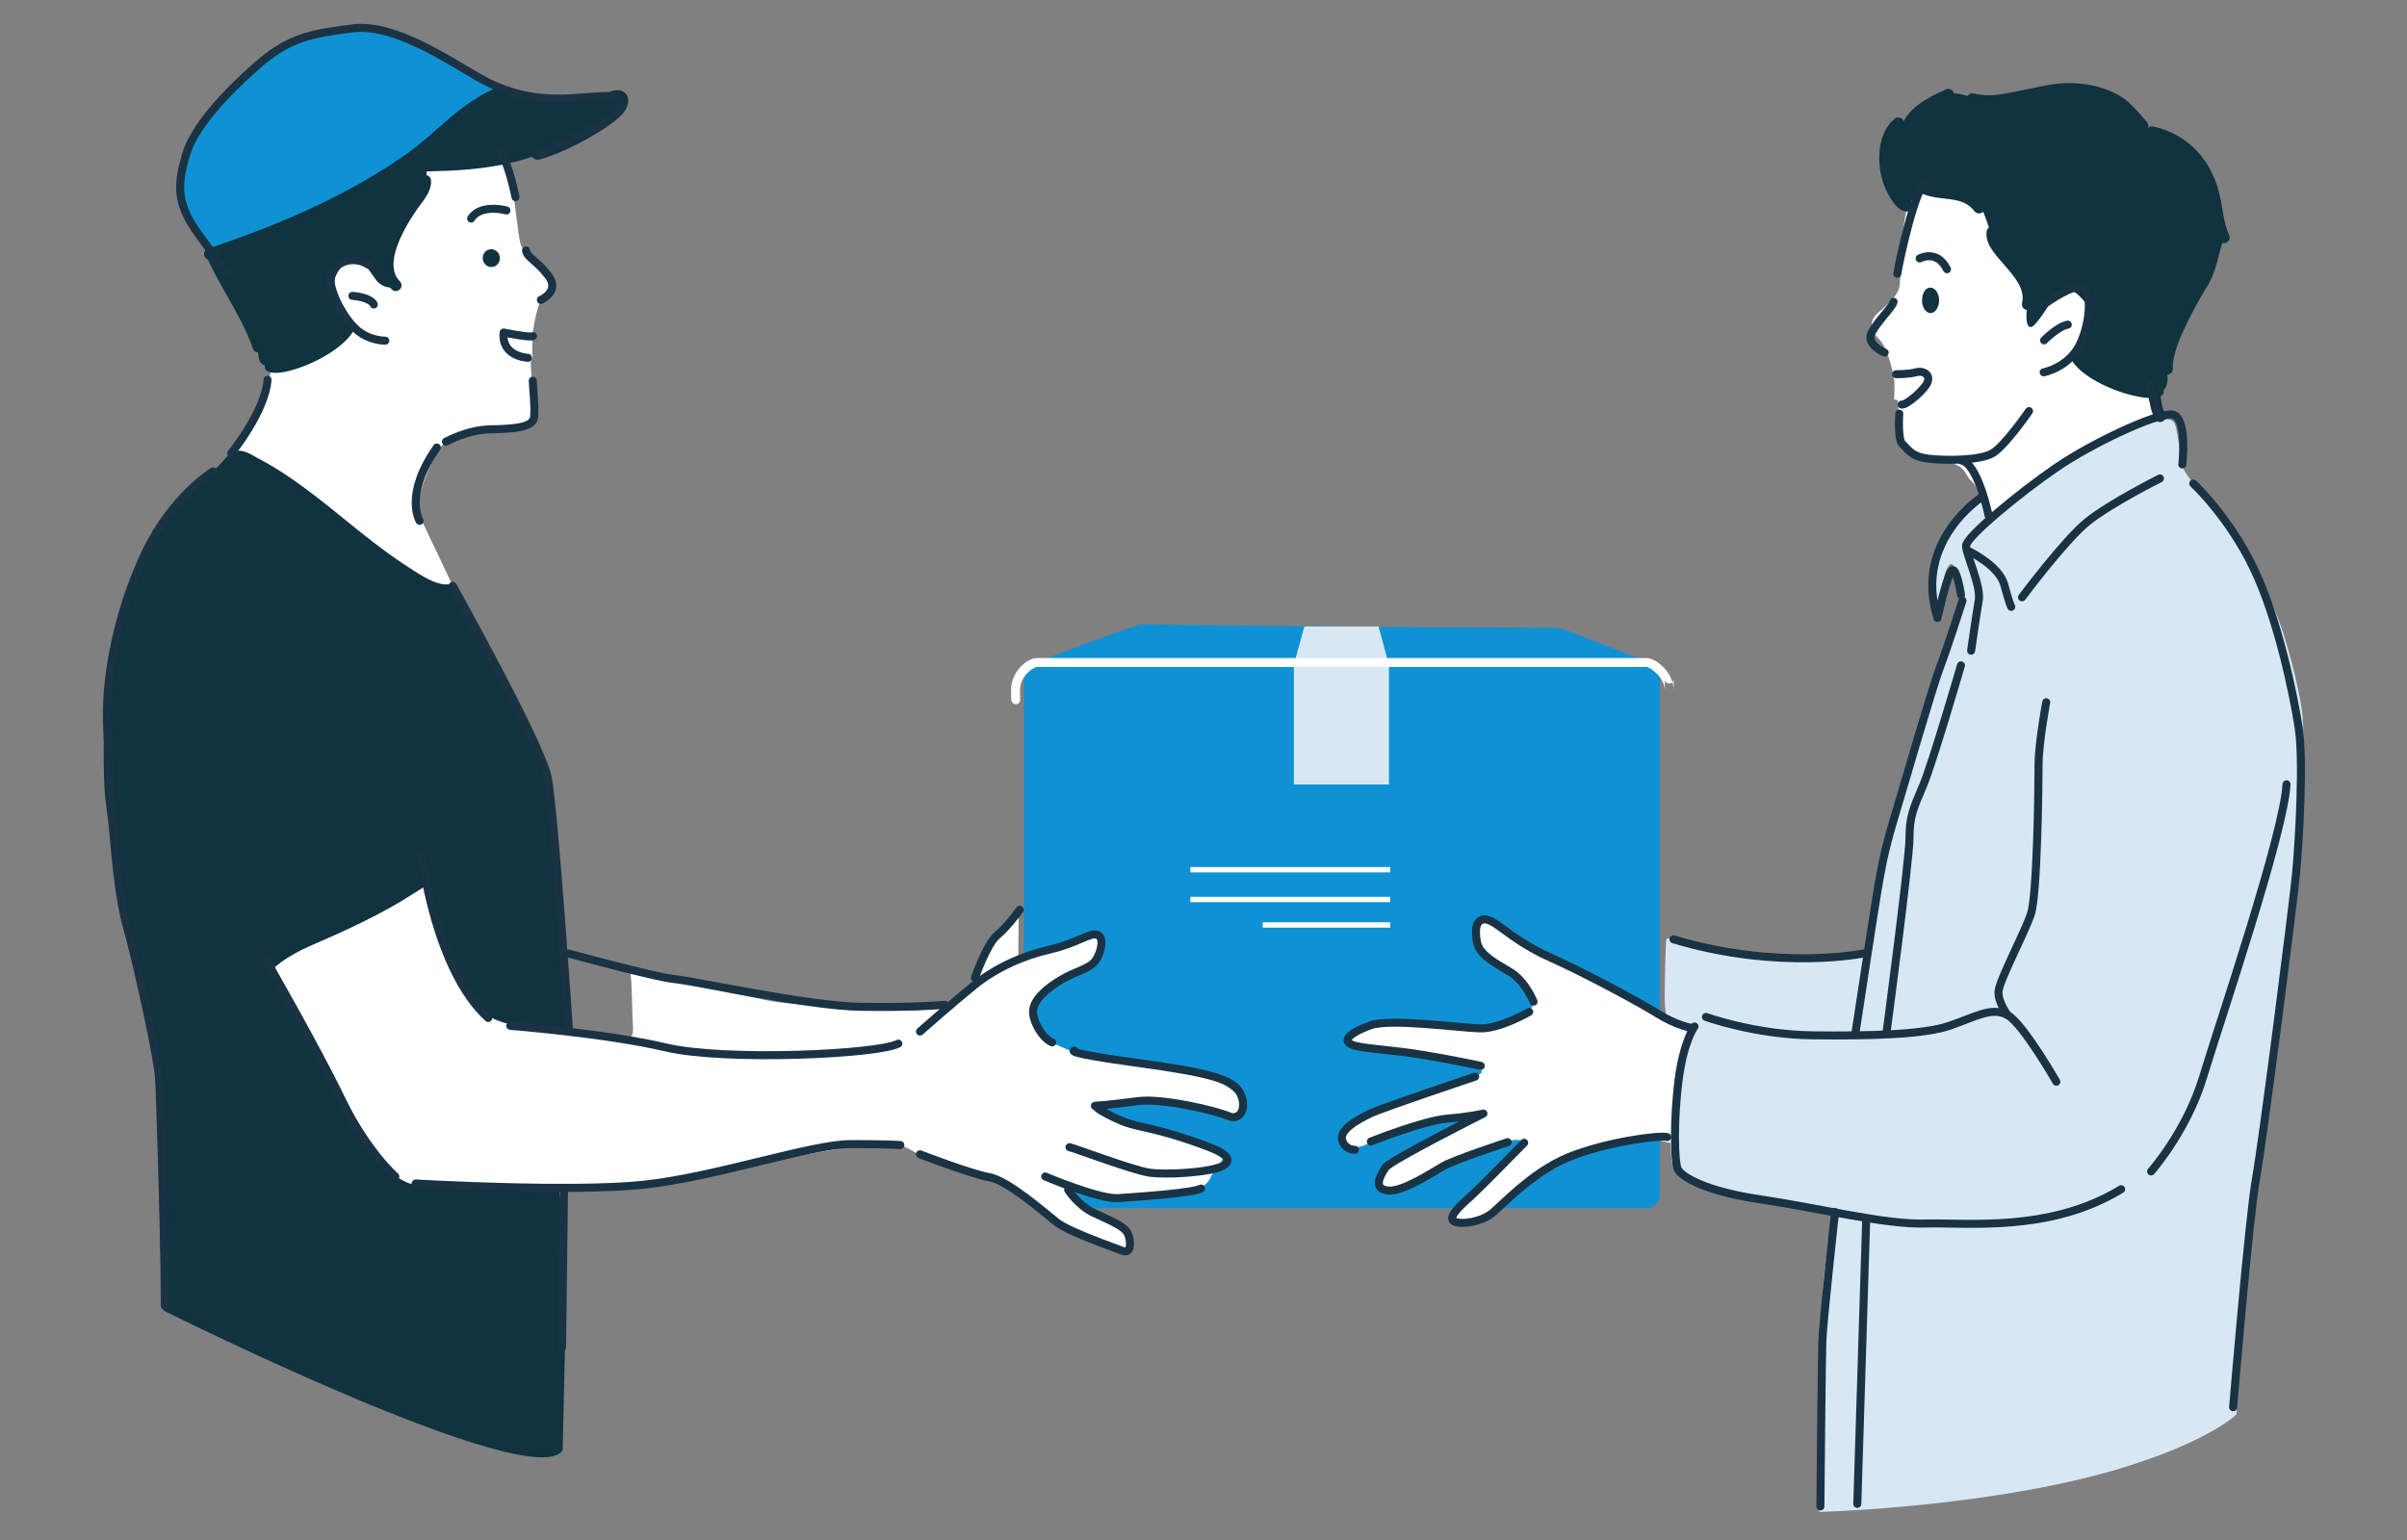 <svg width="375" height="240" viewBox="0 0 375 240" fill="none" xmlns="http://www.w3.org/2000/svg">
<rect x="0" y="0" width="375" height="240" fill="#808080" stroke="none"/>
<g clip-path="url(#clip0_203_1185)">
<path d="M25.62 204.31C25.62 204.31 83.12 233 87.66 226.02C87.66 226.02 88.32 198.84 88.17 196.39C88.02 193.94 87.06 184.8 87.06 184.8L65.07 184.58C65.07 184.58 62.92 184.43 61.35 183.17C59.78 181.91 51.99 169.87 51.99 169.87L32.97 170.69L25.24 168.24L24.42 170.1L25.25 203.88L25.62 204.33V204.31Z" fill="#11323F"/>
<path fill-rule="evenodd" clip-rule="evenodd" d="M336.54 64.67C335.32 62.63 336.11 61.72 335.75 59.91C333.07 46.46 321.49 25.09 313.06 25.09C306.04 25.09 298.32 26.76 296.96 33.07C296.15 36.84 296.31 40.53 295.96 44.43C295.75 46.75 292.17 48.6 291.77 49.81C291.08 51.87 292.67 52.38 293.42 53.75C295.05 56.7 296.19 63.83 295.7 66.66C295.15 69.83 297.02 71.1 300.43 71.48C306.95 72.21 305.69 73.69 307.16 74.98C308.38 76.05 309.47 79.8 309.58 82.24C309.69 84.69 342.88 75.22 336.55 64.66L336.54 64.67Z" fill="white"/>
<path fill-rule="evenodd" clip-rule="evenodd" d="M341.7 75.36C341.04 74.33 340.12 73.52 339.89 72.03C339.66 70.54 339.26 67.78 339.03 66.72C338.8 65.66 338.37 65.26 337.08 65.34C335.79 65.43 334.67 65.25 332.78 66.32C330.89 67.38 324.95 70.09 321.96 72.11C318.97 74.13 314.49 77.59 312.25 79.35C310.01 81.12 309.74 81.22 309.4 80.1C309.05 78.98 308.41 77.28 307.65 78.08C306.88 78.88 304.88 80.68 303.75 82.9C302.61 85.13 301.71 86.67 301.35 88.64C300.99 90.61 301.11 93.09 301.26 94.57C301.41 96.05 301.99 97.45 302.36 95.83C302.72 94.21 302.69 91.26 302.87 90.02C303.05 88.78 304.04 86.87 304.48 88.56C304.92 90.25 305.73 91.71 305.85 92.98C305.97 94.25 305.62 95 305.16 96.24C304.7 97.48 303.83 99.54 303.36 101.15C302.89 102.76 301.45 107.26 300.85 109.19C300.25 111.12 298 117.86 297.28 120.1C296.56 122.34 295.19 126.23 294.36 128.97C293.53 131.71 292.78 136.3 292.39 138.55C292 140.8 291.76 144.12 291.5 146.01C291.24 147.9 291.81 148.55 290.07 148.81C288.33 149.08 282.51 149.57 280.77 149.44C279.02 149.31 274.03 148.97 271.63 148.5C269.22 148.03 266.51 147.61 264.18 147.09C261.85 146.56 259.64 145.86 259.57 146.49C259.5 147.12 259.28 154.96 259.38 156.46C259.48 157.96 259.62 158.93 260.33 159.2C261.04 159.47 264.01 159.67 263.54 160.5C263.06 161.33 261.63 164.57 261.32 166.37C261.01 168.18 260.49 171.67 260.45 173.32C260.41 174.97 260.12 177.37 260.28 178.97C260.45 180.57 260.28 182.12 261.55 182.93C262.91 183.83 264.37 184.57 265.9 185.14C267.52 185.72 270.32 186.28 271.88 186.57C273.44 186.86 276.33 187.19 278.38 187.51C280.43 187.83 281.37 187.97 282.15 188.19C282.93 188.42 286.2 188.58 285.91 189.59C285.62 190.6 284.8 192.63 284.66 194.8C284.51 196.98 283.91 199.61 284.08 201.75C284.25 203.9 283.79 219.54 283.79 221.02C283.79 225.27 283.41 235.63 283.41 235.63C283.41 235.63 312.06 234.88 332.47 228.18C344.96 224.08 348.44 220.4 348.44 220.4C348.44 220.4 348.84 199.74 350.57 192.11C351.05 189.98 353.12 172.74 354.01 168.44C354.39 166.59 359.97 121.29 358.65 110.9C358.15 107 356.12 99.18 354.68 95.81C353.24 92.44 352.12 89.35 350.25 86.41C348.85 84.21 347.33 82.08 345.7 80.05C344.46 78.47 342.37 76.36 341.71 75.33L341.7 75.36Z" fill="#D7E8F4"/>
<path fill-rule="evenodd" clip-rule="evenodd" d="M242.66 97.84C242.66 97.84 227.77 97.78 211.53 97.66C199.09 97.57 185.83 97.43 178.11 97.26C176.95 97.23 162.48 102.84 162.28 102.89C160.81 103.21 159.53 104.74 159.53 105.88V186.22C159.53 186.77 159.75 187.3 160.14 187.69C160.53 188.08 161.06 188.29 161.61 188.29H256.53C257.08 188.29 257.61 188.07 258 187.69C258.39 187.3 258.61 186.77 258.61 186.22V105.87C258.61 105.55 258.12 103.62 255.87 102.8C251.2 101.09 243.5 97.84 242.67 97.84H242.66Z" fill="#0F92D4"/>
<path d="M201.58 103.6H216.39V122.26H201.58V103.6Z" fill="#D7E8F4"/>
<path fill-rule="evenodd" clip-rule="evenodd" d="M203.21 97.63H214.76L216.39 103.6H201.58L203.21 97.63Z" fill="#D7E8F4"/>
<path d="M158.26 109.74C158.35 109.74 158.44 109.73 158.52 109.7C158.6 109.67 158.68 109.62 158.74 109.56C158.8 109.5 158.86 109.42 158.89 109.34C158.93 109.26 158.94 109.17 158.94 109.08L158.91 107.49C158.91 105.37 161.03 103.94 161.59 103.94H256.49C257.04 103.94 259.38 105.52 259.38 107.64V105.83C259.38 106.01 259.45 106.19 259.58 106.32C259.71 106.45 259.89 106.52 260.07 106.52C260.25 106.52 260.43 106.45 260.56 106.32C260.69 106.19 260.76 106.01 260.76 105.83V107.64C260.76 104.84 258.06 102.55 256.48 102.55H161.58C160 102.55 157.52 104.69 157.52 107.49L157.55 109.02C157.55 109.21 157.62 109.39 157.75 109.52C157.88 109.66 158.06 109.73 158.24 109.74H158.26Z" fill="white"/>
<path d="M241.23 163.91H222.31" stroke="#1A3344" stroke-width="2.08" stroke-linecap="round" stroke-linejoin="round"/>
<path fill-rule="evenodd" clip-rule="evenodd" d="M263.44 160.19C263.44 160.19 259.02 158.66 257.63 157.75C256.23 156.84 253.33 154.73 251.54 153.87C249.75 153.01 244.65 150.65 243.07 149.94C241.5 149.23 239.65 148.46 238.44 147.41C237.23 146.36 235.32 144.57 233.73 144.07C232.15 143.57 230.5 143.62 230.04 144.56C229.76 145.09 229.64 145.68 229.68 146.28C229.73 146.87 229.94 147.44 230.3 147.92C231.16 149.09 231.85 149.78 233.34 150.89C234.83 151.99 236.15 152.22 237.15 153.44C238.15 154.66 239.01 155.11 238.91 156.12C238.81 157.13 238.08 158.06 236.57 158.51C235.06 158.96 233.18 159.87 230.94 159.87C228.7 159.87 224.33 159.85 222.33 159.69C220.33 159.54 214.94 159.49 213.54 159.79C212.13 160.08 210.55 160.89 210 161.63C209.45 162.37 209.11 162.86 210.6 163.25C212.08 163.63 215.13 163.83 217.13 164.12C219.13 164.41 222.74 164.36 224.11 164.72C225.48 165.07 228.82 165.69 229.77 166.07C230.72 166.45 231.32 167.08 230.36 167.5C229.4 167.92 221.61 170.41 219.59 171.16C217.57 171.91 211.81 174.19 210.8 175C209.79 175.82 208.29 177.31 208.85 178.09C209.4 178.87 210.9 179.03 212.3 178.58C213.7 178.12 215.98 176.63 217.64 176.2C219.3 175.78 222.79 174.6 224.48 174.34C226.17 174.08 228.26 173.62 229.43 173.53C230.6 173.43 229.49 174.48 228.39 175.06C227.28 175.65 222.53 177.6 221.19 178.45C219.85 179.3 216.01 181.84 215.33 182.49C214.65 183.14 213.36 185.26 215.51 185.51C217.66 185.75 218.65 185.39 219.96 184.6C221.27 183.81 223.87 182.14 225.51 181.39C227.15 180.64 228.77 179.38 230.83 178.86C232.89 178.34 234.41 177.88 235.45 177.71C236.49 177.54 237.42 177.66 237.45 178.12C237.49 178.58 236.63 179.71 235.17 180.94C233.71 182.17 231.44 184.2 230.26 185.3C229.08 186.4 227.55 187.73 226.84 188.81C226.13 189.89 226.47 191.57 228.41 190.77C230.36 189.98 233.73 187.64 235.48 186.38C237.23 185.12 241.84 181.96 243.43 181.17C245.02 180.38 249.74 178.51 251.3 178.21C252.86 177.91 256.02 177.44 257.47 177.55C258.92 177.66 260.62 178.54 260.6 177.82C260.57 177.11 260.62 170.18 260.93 168.16C261.24 166.15 261.96 163.62 262.51 162.65C262.9 161.88 263.21 161.06 263.41 160.22L263.44 160.19Z" fill="white"/>
<path fill-rule="evenodd" clip-rule="evenodd" d="M40.25 63.98C41.48 60.32 42.32 58.06 42.54 56.23C44.15 42.61 54.02 20.39 62.42 19.73C69.41 19.18 77.25 20.23 79.1 26.41C80.21 30.11 80.34 33.79 81 37.66C81.39 39.96 85.1 41.52 85.6 42.69C86.45 44.69 84.91 45.33 84.26 46.74C82.87 49.81 82.3 57 83.01 59.79C83.81 62.91 83.46 65.93 80.09 66.58C73.64 67.82 70.71 67.53 69.11 69.14C67.96 70.29 65.13 75.93 65.09 79.62C65.09 79.98 68.98 87.92 70.53 91.29C71.23 92.81 67.65 92.26 64.15 89.91C60.64 87.56 54.45 82.83 50.04 79.12C47.07 76.62 42.24 73.82 39.13 72.1C37.01 70.92 35.49 70.58 36.68 69.85C38.19 68.92 39.8 65.33 40.25 63.99V63.98Z" fill="white"/>
<path fill-rule="evenodd" clip-rule="evenodd" d="M66.36 136.93C66.36 136.93 61.47 139.84 60.27 140.63C59.08 141.43 53.78 144.05 51.87 144.65C49.96 145.25 46.46 147 45.03 147.91C43.6 148.83 40.89 149.54 41.85 150.94C42.8 152.33 47.58 161.25 48.42 162.64C49.26 164.03 52.89 170.48 53.98 172.26C55.07 174.04 57.02 178.06 58.27 179.73C59.51 181.4 62.54 184.4 64.25 184.51C65.96 184.62 70.82 184.78 73.93 184.78C77.05 184.78 89.45 185.08 91.97 184.93C94.49 184.78 103.73 183.95 106.08 183.74C108.42 183.53 114.58 182.19 118.25 181.34C121.91 180.49 132.38 178.67 134.38 178.5C136.38 178.34 138.45 177.64 140.29 178.43C142.13 179.22 142.44 179.62 144.2 180.41C145.96 181.21 152.04 182.89 154.1 183.82C156.15 184.75 158.78 185.84 160.65 187.31C162.52 188.78 164.95 190.71 166.49 191.58C168.03 192.45 171.5 193.72 172.86 194.14C174.23 194.56 176.82 195.03 176.29 193.48C175.76 191.93 173.53 190.47 172.55 190.06C171.56 189.65 170.05 189.44 169.18 188.58C168.46 187.91 167.83 187.15 167.3 186.32C166.7 185.43 166.82 185.04 168 185.39C169.18 185.74 170.91 186.34 172.51 186.45C174.11 186.56 177.41 186.41 179.19 186.26C180.97 186.1 184.33 185.74 185.58 185.52C186.83 185.29 187.65 184.85 188.22 184.14C188.79 183.43 189 182.29 189.61 181.83C190.22 181.37 190.71 180.46 190.47 179.83C190.22 179.2 189.37 178.79 188.38 178.46C187.39 178.14 183.03 177.18 181.3 176.78C179.57 176.39 175.69 175.89 174.55 175.27C173.41 174.66 171.12 173.81 170.58 173.13C170.04 172.44 169.79 171.69 171.41 171.68C173.03 171.67 175.77 171.59 177.28 171.62C178.79 171.64 181.04 171.29 182.59 171.6C184.14 171.9 187.72 172.79 189.31 173.15C190.9 173.51 192.36 174.08 193.05 173.53C193.38 173.25 193.6 172.85 193.66 172.42C193.72 171.99 193.62 171.55 193.38 171.18C192.88 170.47 190.39 168.66 189.22 168.24C188.05 167.81 182.85 166.69 180.76 166.3C178.67 165.91 174.23 165.51 172.55 165.28C170.86 165.05 168.87 164.71 167.64 164.15C166.41 163.59 163.94 162.67 163.05 161.86C162.16 161.05 160.94 159.99 160.77 158.67C160.6 157.35 160.68 156.49 161.23 155.55C161.95 154.43 163.02 153.57 164.27 153.11C165.64 152.61 167.65 152.18 168.61 151.65C169.57 151.12 170.41 150.04 170.89 148.8C171.37 147.55 171.63 145.76 170.89 145.66C170.15 145.56 169.26 146.07 168.56 146.47C167.86 146.88 164.3 147.86 163.19 148.08C162.09 148.3 158.64 149.62 158.64 148.93C158.64 148.24 158.71 142.66 158.71 142.66C158.06 143.38 155.45 146.11 154.85 146.78C153.98 147.83 153.25 148.99 152.69 150.23C152.24 151.36 152.19 152.58 151.27 153.7C150.35 154.81 148.97 156.06 147.8 156.46C146.63 156.86 143.72 157.47 142.61 157.45C141.49 157.43 133.27 157.01 130.41 156.87C127.55 156.74 122.01 156.45 119.61 155.92C117.22 155.4 112.84 154.59 110.88 154.13C108.92 153.67 105.1 152.53 103.44 152.19C101.78 151.84 99.81 151.47 99.03 150.88C98.25 150.29 98.14 151.07 98.29 152.22C98.44 153.37 98.49 158.16 98.61 159.91C98.73 161.66 98.19 161.95 97.18 161.77C96.17 161.59 91.02 160.72 88.69 160.38C86.36 160.04 82.6 159.9 81.04 159.77C79.47 159.63 77.01 159.39 75.49 157.76C73.97 156.13 72.26 154.54 71.46 152.8C70.67 151.06 69.22 148.2 68.66 145.68C68.1 143.16 66.41 136.95 66.41 136.95L66.36 136.93Z" fill="white"/>
<path fill-rule="evenodd" clip-rule="evenodd" d="M82.98 55.83C82.98 55.83 82.8 52.9 83.03 52.38C83.26 51.87 82.17 52.27 81.3 52.19C80.42 52.11 78.45 51.35 78.14 52.19C77.84 53.04 78.94 54.04 80.3 55.28C81.67 56.52 82.98 55.82 82.98 55.82V55.83Z" fill="white"/>
<path fill-rule="evenodd" clip-rule="evenodd" d="M66.26 28.9C66.37 27.58 66.85 26.05 65.89 25.9C64.94 25.75 63.44 25.61 62.52 25.83C61.61 26.05 59.34 27.84 58.02 28.54C56.7 29.24 46.83 33.99 44.67 34.98C42.51 35.97 35.12 38.75 33.95 39.12C32.78 39.49 32.74 39.41 33.51 40.77C34.28 42.12 35.78 45.2 36.95 47.14C38.12 49.08 39.18 50.95 39.77 52.74C40.36 54.53 40.06 56.51 41.01 56.84C41.96 57.17 41.41 57.54 42.88 57.32C44.34 57.1 46.98 56.15 48.48 55.53C49.98 54.91 52.83 53.08 53.6 52.13C54.37 51.18 54.37 50.59 53.86 49.86C53.35 49.13 52.25 47.33 52.21 46.24C52.17 45.15 51.84 43.93 52.39 42.84C52.94 41.74 53.45 41.19 54.48 40.86C55.5 40.53 55.94 40.57 56.56 41.01C57.18 41.45 58.06 42.99 58.72 43.79C59.02 44.14 59.4 44.41 59.82 44.59C60.25 44.77 60.71 44.84 61.17 44.81C61.98 44.77 61.5 44.66 60.95 43.64C60.4 42.62 60.29 41.19 60.51 40.02C60.83 38.44 61.36 36.92 62.08 35.48C62.81 34.13 63.76 32.19 64.68 31.24C65.59 30.29 66.14 30.25 66.25 28.93L66.26 28.9Z" fill="#11323F"/>
<path fill-rule="evenodd" clip-rule="evenodd" d="M335.9 61.22C335.9 61.22 337.81 61.32 337.69 58.8C337.57 56.28 337.77 55.05 338.52 53.4C339.27 51.74 340.45 48.94 341.36 47.41C342.27 45.88 343.73 44.06 344.12 42.52C344.51 40.98 345.03 38.65 345.54 37.55C346.05 36.45 345.97 34.55 345.66 33.41C345.35 32.27 344.44 28.05 343.53 26.55C342.62 25.05 340.89 22.92 339.71 22.33C338.53 21.74 336.16 21.07 335.22 20.63C334.27 20.2 333.58 19.22 332.34 17.87C331.1 16.52 329.65 15.15 327.93 14.66C326.22 14.17 321.44 13.73 319.66 13.95C317.87 14.17 314.65 15.12 312.91 15.33C311.17 15.54 310 15.96 308.42 15.56C306.84 15.16 304.94 14.18 303.55 14.71C302.16 15.24 300.57 15.84 299.42 16.87C298.27 17.89 297.48 19.21 296.75 19.35C296.03 19.49 295.6 18.97 294.92 20.24C294.23 21.51 293.31 23.38 293.8 25.5C294.29 27.62 294.52 29.93 295.52 30.97C296.52 32 297.08 32.77 297.49 31.91C297.9 31.05 298.68 29.83 299.1 29.54C299.52 29.25 301.51 29.95 302.54 30.02C303.57 30.09 305.53 30.38 306.26 30.75C306.99 31.12 308.75 32.4 309.1 33.29C309.45 34.18 310.02 35.95 310.39 36.81C310.76 37.67 311.64 38.93 313 40.63C314.36 42.33 315.49 43.04 315.68 44.8C315.87 46.55 316 47.47 315.8 48.23C315.6 49 315.57 52.38 317.24 50.32C318.91 48.26 319.08 47.49 319.95 46.68C320.82 45.87 322.48 44.74 323.66 45.85C324.84 46.96 325.46 47.66 325.46 49.14C325.47 51.48 324.87 53.45 324.05 54.48C323.23 55.51 323.29 55.81 324.28 56.64C325.28 57.47 327.27 58.99 328.69 59.52C330.1 60.04 332.02 60.82 333.18 61.03C334.08 61.17 334.99 61.24 335.91 61.23L335.9 61.22Z" fill="#11323F"/>
<path fill-rule="evenodd" clip-rule="evenodd" d="M70.33 91.77C68.55 91.87 66.79 91.38 65.31 90.38C63.35 89.03 58.8 86.15 56.74 84.37C54.68 82.59 49.27 78.75 47.99 77.64C46.71 76.54 43.3 74.37 40.84 72.94C38.38 71.52 37.68 70.88 36.64 70.66C35.61 70.45 35.54 71.08 34 72.67C32.45 74.26 30.34 75.69 29.1 77.16C27.85 78.63 25.59 80.9 24.87 82.07C23.62 84.09 22.55 86.21 21.66 88.41C20.64 91.05 19.43 93.62 18.72 96.23C18 98.84 16.76 104.64 16.43 108.27C16.1 111.9 16.04 121.33 16.41 124.43C16.78 127.53 18.03 137.41 18.53 140.83C19.03 144.25 20.84 148.78 21.7 152.65C22.56 156.52 23.92 160.81 24.09 162.95C24.26 165.09 24.57 167.28 24.3 168.28C24.03 169.28 24.44 168.74 25.8 169.64C27.16 170.53 31.46 173.46 33.37 174.82C35.29 176.19 38.62 178.27 40.76 179.13C42.9 179.99 46.12 180.63 47.9 180.11C49.68 179.59 50.22 179.88 51.26 177.93C52.3 175.98 53.4 174.48 53.72 173.48C54.04 172.47 53.34 171 52.71 169.96C52.08 168.92 49.41 164.42 48.24 162.12C47.07 159.82 45.32 156.88 44.28 154.96C43.25 153.03 42.39 151.73 42.13 151.11C41.87 150.48 41.84 150.14 43.74 149.02C45.63 147.9 49.31 146.25 51.39 145.24C53.47 144.24 57.76 142.38 59.95 140.98C62.14 139.58 65.28 137.69 65.95 137.38C66.61 137.08 66.55 137.25 66.76 138.17C66.97 139.09 67.86 143.19 68.31 144.42C68.76 145.65 71.7 153.61 73.63 155.88C73.7 159.19 87.99 162.28 88.45 160.15C88.91 158.03 85.77 129.8 86.12 128.01C86.47 126.22 85.88 125.48 85.53 123.16C85.07 119.77 85.96 123.26 85.29 121.03C84.96 119.58 85.25 120.71 84.8 119.71C84.35 118.71 82.04 112.01 80.56 109.25C79.08 106.49 75.17 100.05 73.73 97.41C72.3 94.77 71.23 91.69 70.3 91.76L70.33 91.77Z" fill="#11323F"/>
<path fill-rule="evenodd" clip-rule="evenodd" d="M64.35 24.7C65.44 23.79 66.52 22.87 67.64 21.98C68.9 20.98 70.17 20.02 71.43 19.01C72.02 18.54 72.59 18.04 73.19 17.59C73.79 17.16 74.41 16.76 75.05 16.4C76.24 15.71 77.27 14.78 78.47 14.09C80.03 14.62 82.27 14.83 83.57 15.14C85.15 15.52 89.7 15.21 90.86 14.91C92.01 14.62 94.46 14.59 95.82 14.41C97.18 14.23 97.09 15.23 96.95 16.02C96.81 16.81 95.21 18.22 94.1 19.03C92.99 19.85 90.28 21.27 89.17 21.82C88.06 22.36 85.14 23.79 83.58 24.22C82.02 24.65 79.14 24.81 77.27 25.06C75.39 25.31 69.12 25.74 67.54 25.85C66.23 25.94 63.78 25.91 62.98 25.9C63.42 25.46 63.91 25.06 64.36 24.69L64.35 24.7Z" fill="#11323F"/>
<path fill-rule="evenodd" clip-rule="evenodd" d="M29.51 22.28C30.68 19.68 33.38 16.39 35.66 13.69C37.95 10.99 42.11 7.74 44.01 6.79C45.91 5.84 51.03 4.74 53.81 4.57C56.59 4.39 60.97 5.15 63.37 5.89C65.77 6.63 69.14 8.46 71.32 9.86C73.51 11.26 76.11 12.87 77.56 13.71C77.62 13.75 77.7 13.78 77.77 13.82C77.27 14.14 76.79 14.49 76.31 14.84C75.61 15.35 74.88 15.79 74.13 16.24C72.82 17.02 71.69 18.05 70.49 18.99C69.18 20.02 67.85 21.03 66.55 22.08C65.45 22.97 64.35 23.88 63.29 24.81C62.72 25.3 62.19 25.84 61.73 26.43C60.75 26.95 59.24 27.76 58.28 28.35C56.74 29.28 51.5 32.11 49.78 32.95C48.06 33.79 42.56 35.94 39.77 37.02C36.98 38.1 33.87 39.32 33.24 39.39C32.61 39.45 32.29 38.92 31.72 37.8C31.16 36.68 29.92 35.37 28.79 33.59C27.66 31.81 27.75 32.27 27.6 30.14C27.45 28.01 28.34 24.88 29.51 22.29V22.28Z" fill="#0F92D4"/>
<path d="M300.77 48.79C301.11 48.79 301.43 48.6 301.67 48.27C301.94 47.89 302.09 47.38 302.1 46.85C302.11 46.34 301.99 45.84 301.74 45.46C301.5 45.08 301.16 44.85 300.8 44.83C299.99 44.77 299.47 45.69 299.45 46.77C299.44 47.29 299.56 47.79 299.81 48.17C300.05 48.55 300.39 48.78 300.75 48.8H300.78L300.77 48.79Z" fill="#11323F"/>
<path d="M333.81 20.49C333.98 20.49 334.15 20.44 334.3 20.35C334.45 20.26 334.56 20.12 334.63 19.96C334.7 19.8 334.72 19.63 334.69 19.46C334.66 19.29 334.58 19.13 334.47 19C334.18 18.69 333.91 18.37 333.63 18.05C332.6 16.86 331.54 15.64 330.06 14.82C326.91 13.07 322.92 12.52 318.81 13.3C317.75 13.5 316.81 13.7 315.89 13.89C314.45 14.2 313.08 14.49 311.43 14.73C310.13 14.93 308.8 14.87 307.52 14.57C307.41 14.54 307.29 14.53 307.17 14.55C307.05 14.56 306.94 14.6 306.84 14.66C306.74 14.72 306.65 14.8 306.58 14.89C306.51 14.98 306.46 15.09 306.43 15.2C306.4 15.31 306.39 15.43 306.41 15.55C306.42 15.67 306.46 15.78 306.52 15.88C306.58 15.98 306.66 16.07 306.75 16.14C306.84 16.21 306.95 16.26 307.06 16.29C308.58 16.66 310.15 16.73 311.69 16.5C313.4 16.25 314.8 15.95 316.27 15.64C317.17 15.45 318.1 15.25 319.14 15.05C322.83 14.36 326.41 14.83 329.2 16.38C330.41 17.05 331.32 18.11 332.29 19.23C332.58 19.56 332.87 19.9 333.17 20.22C333.25 20.31 333.35 20.38 333.47 20.43C333.58 20.48 333.7 20.51 333.83 20.51L333.81 20.49Z" fill="#11323F"/>
<path d="M346.48 37.9C346.61 37.9 346.74 37.87 346.86 37.81C346.97 37.76 347.06 37.69 347.14 37.6C347.22 37.51 347.28 37.41 347.32 37.3C347.36 37.19 347.38 37.07 347.37 36.96C347.37 36.84 347.34 36.73 347.29 36.62C346.71 35.39 346.44 33.82 346.18 32.3C346.11 31.9 346.04 31.5 345.97 31.12C344.83 25.1 340.99 20.94 335.45 19.71C335.22 19.66 334.98 19.71 334.78 19.83C334.58 19.96 334.44 20.16 334.39 20.39C334.34 20.62 334.39 20.86 334.51 21.06C334.64 21.26 334.84 21.4 335.06 21.45C339.88 22.52 343.21 26.16 344.22 31.45C344.29 31.82 344.36 32.21 344.42 32.6C344.7 34.24 344.99 35.93 345.68 37.38C345.75 37.53 345.87 37.66 346.01 37.75C346.15 37.84 346.32 37.89 346.49 37.89L346.48 37.9Z" fill="#11323F"/>
<path d="M337.64 58.38C337.64 58.38 337.7 58.38 337.72 58.38C337.96 58.36 338.17 58.24 338.32 58.06C338.47 57.88 338.54 57.64 338.52 57.41C338.28 54.77 341.26 48.86 343.89 44.59C344.84 43.06 345.26 41.43 345.67 39.85C345.88 39.04 346.09 38.23 346.38 37.43C346.46 37.21 346.45 36.96 346.35 36.75C346.25 36.54 346.07 36.37 345.84 36.29C345.62 36.21 345.37 36.22 345.16 36.32C344.95 36.42 344.78 36.6 344.7 36.83C344.4 37.68 344.17 38.54 343.95 39.4C343.55 40.92 343.18 42.35 342.38 43.66C340.97 45.95 336.4 53.71 336.75 57.58C336.77 57.8 336.87 58.01 337.04 58.16C337.2 58.31 337.42 58.39 337.64 58.39V58.38Z" fill="#11323F"/>
<path d="M335.13 62.03C335.63 62.05 336.13 61.97 336.6 61.77C336.71 61.72 336.8 61.65 336.88 61.56C336.96 61.47 337.02 61.37 337.05 61.26C337.09 61.15 337.1 61.03 337.1 60.91C337.1 60.79 337.06 60.68 337.01 60.57C336.96 60.46 336.89 60.37 336.8 60.29C336.71 60.21 336.61 60.15 336.5 60.12C336.39 60.09 336.27 60.07 336.15 60.08C336.03 60.08 335.92 60.12 335.81 60.17C334.49 60.82 326.25 58.52 324.28 55.2C324.22 55.1 324.14 55.01 324.05 54.94C323.96 54.87 323.85 54.82 323.74 54.79C323.63 54.76 323.51 54.75 323.39 54.77C323.27 54.79 323.16 54.83 323.06 54.89C322.96 54.95 322.87 55.03 322.8 55.12C322.73 55.21 322.68 55.32 322.65 55.44C322.62 55.55 322.62 55.67 322.63 55.79C322.65 55.91 322.69 56.02 322.75 56.12C324.69 59.39 331.65 62.03 335.13 62.03Z" fill="#11323F"/>
<path d="M315.91 48.32C316.11 48.32 316.31 48.25 316.46 48.13C316.62 48 316.73 47.83 316.77 47.63C317.49 44.53 315.27 41.99 313.47 39.96C312.25 38.58 311.11 37.27 311.28 36.32C311.3 36.2 311.3 36.09 311.28 35.97C311.26 35.86 311.21 35.75 311.14 35.65C311.07 35.55 310.99 35.47 310.89 35.41C310.79 35.35 310.68 35.3 310.57 35.28C310.46 35.26 310.34 35.26 310.22 35.28C310.11 35.3 310 35.35 309.9 35.42C309.8 35.49 309.72 35.57 309.66 35.67C309.6 35.77 309.55 35.88 309.53 35.99C309.19 37.8 310.62 39.42 312.13 41.14C313.81 43.05 315.54 45.02 315.03 47.23C314.98 47.46 315.02 47.7 315.14 47.9C315.26 48.1 315.46 48.24 315.69 48.3C315.76 48.32 315.82 48.32 315.89 48.32H315.91Z" fill="#11323F"/>
<path d="M308.32 33.27C308.49 33.27 308.65 33.22 308.79 33.13C308.93 33.04 309.05 32.91 309.12 32.76C309.19 32.61 309.22 32.44 309.2 32.28C309.18 32.11 309.12 31.96 309.01 31.82C307.31 29.66 305.11 29.41 303.17 29.18C301.77 29.02 300.45 28.87 299.26 28.08C298.02 27.26 296.42 25.12 296.76 23.85C296.79 23.74 296.8 23.62 296.78 23.5C296.76 23.38 296.73 23.27 296.67 23.17C296.61 23.07 296.53 22.98 296.44 22.91C296.35 22.84 296.24 22.79 296.13 22.76C296.02 22.73 295.9 22.72 295.78 22.74C295.66 22.76 295.55 22.79 295.45 22.85C295.35 22.91 295.26 22.99 295.19 23.08C295.12 23.17 295.07 23.28 295.04 23.39C294.39 25.83 296.83 28.62 298.29 29.57C299.83 30.59 301.51 30.78 302.98 30.95C304.81 31.16 306.38 31.34 307.62 32.92C307.7 33.03 307.81 33.11 307.93 33.17C308.05 33.23 308.18 33.26 308.32 33.26V33.27Z" fill="#11323F"/>
<path d="M297.08 32.97C297.19 32.97 297.31 32.96 297.42 32.93C297.65 32.88 297.86 32.75 297.99 32.55C298.12 32.35 298.17 32.11 298.13 31.88C298.09 31.65 297.95 31.44 297.76 31.31C297.56 31.18 297.33 31.13 297.09 31.17C296.9 31.12 296.22 30.56 295.33 28.59C294.23 26.14 294.07 21.64 296.3 19.88C296.48 19.73 296.6 19.52 296.63 19.29C296.66 19.06 296.59 18.82 296.45 18.64C296.31 18.46 296.09 18.34 295.86 18.31C295.63 18.28 295.39 18.35 295.21 18.49C292.15 20.9 292.37 26.33 293.72 29.33C294.81 31.74 295.94 32.96 297.1 32.96L297.08 32.97Z" fill="#11323F"/>
<path d="M297.18 20.6C297.36 20.6 297.53 20.55 297.68 20.45C297.83 20.35 297.94 20.21 298.01 20.05C298.85 17.97 301.49 16.64 303.89 15.56C304 15.51 304.1 15.44 304.18 15.36C304.26 15.27 304.33 15.17 304.37 15.06C304.41 14.95 304.43 14.83 304.43 14.71C304.43 14.59 304.4 14.48 304.35 14.37C304.3 14.26 304.23 14.17 304.15 14.09C304.06 14.01 303.96 13.95 303.85 13.91C303.74 13.87 303.62 13.85 303.5 13.85C303.38 13.85 303.27 13.88 303.16 13.93C300.44 15.16 297.45 16.69 296.36 19.38C296.27 19.6 296.27 19.84 296.36 20.06C296.45 20.28 296.63 20.45 296.85 20.54C296.96 20.58 297.07 20.6 297.18 20.6Z" fill="#11323F"/>
<path d="M76.56 41.61C76.56 41.61 76.64 41.61 76.68 41.61C76.86 41.59 77.04 41.53 77.2 41.44C77.36 41.35 77.5 41.22 77.61 41.07C77.81 40.79 77.9 40.44 77.87 40.1C77.84 39.74 77.68 39.41 77.4 39.17C77.13 38.93 76.77 38.81 76.41 38.84C76.24 38.86 76.07 38.91 75.92 38.99C75.77 39.07 75.64 39.18 75.53 39.31C75.29 39.6 75.18 39.98 75.21 40.35C75.24 40.72 75.42 41.07 75.71 41.31C75.94 41.51 76.24 41.61 76.54 41.61H76.56Z" fill="#11323F"/>
<path d="M42.85 58.12C46.16 58.12 53.43 54.86 55.2 51.31C55.25 51.21 55.28 51.09 55.29 50.97C55.3 50.85 55.29 50.74 55.25 50.62C55.21 50.5 55.15 50.41 55.08 50.32C55 50.23 54.91 50.16 54.81 50.11C54.71 50.06 54.59 50.03 54.47 50.02C54.35 50.02 54.24 50.02 54.13 50.06C54.02 50.1 53.92 50.16 53.83 50.23C53.74 50.31 53.67 50.4 53.62 50.5C51.89 53.95 43.84 56.83 42.48 56.29C42.37 56.24 42.26 56.22 42.14 56.22C42.02 56.22 41.91 56.24 41.8 56.29C41.69 56.34 41.59 56.4 41.51 56.48C41.43 56.56 41.36 56.66 41.32 56.77C41.28 56.88 41.25 57 41.25 57.11C41.25 57.23 41.28 57.34 41.32 57.45C41.37 57.56 41.43 57.66 41.52 57.74C41.6 57.82 41.7 57.89 41.81 57.93C42.15 58.05 42.5 58.11 42.86 58.09L42.85 58.12Z" fill="#11323F"/>
<path d="M336.54 65.77C336.69 65.77 336.85 65.73 336.98 65.65C337.11 65.57 337.23 65.46 337.31 65.33C337.39 65.2 337.43 65.05 337.43 64.89C337.43 64.74 337.4 64.58 337.32 64.45C336.89 63.66 336.8 63.06 336.68 62.22C336.64 61.97 336.6 61.71 336.55 61.43C336.51 61.2 336.38 60.99 336.18 60.86C335.99 60.72 335.75 60.67 335.52 60.71C335.29 60.75 335.08 60.88 334.94 61.08C334.8 61.27 334.75 61.51 334.79 61.75C334.84 62.01 334.87 62.25 334.9 62.49C334.99 63.48 335.28 64.43 335.74 65.31C335.82 65.45 335.93 65.57 336.07 65.65C336.21 65.73 336.37 65.78 336.53 65.78L336.54 65.77Z" fill="#11323F"/>
<path d="M44.44 157.2C44.6 157.2 44.77 157.15 44.91 157.07C45.05 156.98 45.16 156.86 45.24 156.72C45.31 156.57 45.35 156.41 45.34 156.25C45.33 156.09 45.27 155.93 45.17 155.8C44.68 155.19 44.09 154.68 43.41 154.28C42.36 153.58 41.82 153.17 41.84 152.19C41.86 151 45.19 148.77 48.29 147.43C53.47 145.19 59.42 142.52 64.53 139.19C64.74 139.06 64.98 138.91 65.25 138.74C66.82 137.78 68.96 136.46 69.56 134.86C70.25 133.02 68.68 129.93 66.73 126.38C66.34 125.68 66.02 125.09 65.83 124.68C64.2 121.12 62.91 117.25 61.66 113.5C59.51 107.07 57.3 100.42 53.27 94.85C53.2 94.75 53.12 94.67 53.02 94.61C52.92 94.55 52.81 94.5 52.69 94.48C52.57 94.46 52.45 94.46 52.34 94.49C52.22 94.52 52.12 94.57 52.02 94.64C51.92 94.71 51.84 94.8 51.78 94.9C51.72 95 51.68 95.11 51.66 95.23C51.64 95.35 51.65 95.47 51.68 95.58C51.71 95.69 51.76 95.8 51.83 95.9C55.7 101.25 57.88 107.77 59.98 114.07C61.24 117.86 62.55 121.79 64.22 125.43C64.42 125.86 64.77 126.5 65.18 127.25C66.21 129.12 68.36 133.02 67.9 134.25C67.52 135.28 65.52 136.5 64.33 137.23C64.04 137.41 63.78 137.56 63.56 137.71C58.56 140.96 52.69 143.59 47.59 145.8C46.34 146.34 40.12 149.18 40.07 152.17C40.04 154.17 41.37 155.05 42.44 155.77C42.93 156.05 43.37 156.42 43.74 156.85C43.82 156.96 43.93 157.06 44.06 157.12C44.19 157.18 44.33 157.22 44.47 157.22L44.44 157.2Z" fill="#11323F"/>
<path d="M43.85 157.3C44.05 157.3 44.24 157.23 44.4 157.11C44.56 156.99 44.67 156.81 44.72 156.62C44.77 156.43 44.75 156.22 44.67 156.04C44.59 155.86 44.45 155.71 44.27 155.62C38.8 152.77 36.89 146.77 35.04 140.97C34.71 139.95 34.39 138.94 34.06 137.96C33.19 135.42 32.3 132.9 31.41 130.39C28.5 122.15 25.49 113.64 23.31 104.95C23.25 104.72 23.11 104.52 22.9 104.4C22.7 104.28 22.45 104.24 22.22 104.3C21.99 104.36 21.79 104.5 21.67 104.71C21.55 104.91 21.51 105.16 21.57 105.39C23.77 114.16 26.79 122.71 29.72 130.99C30.61 133.5 31.49 136.01 32.36 138.55C32.69 139.52 33.01 140.51 33.33 141.52C35.2 147.38 37.31 154.02 43.43 157.21C43.56 157.28 43.7 157.31 43.84 157.31L43.85 157.3Z" fill="#11323F"/>
<path d="M61.66 45.36C61.84 45.36 62.01 45.31 62.16 45.21C62.31 45.11 62.42 44.97 62.49 44.81C62.56 44.65 62.57 44.47 62.54 44.29C62.5 44.12 62.42 43.96 62.29 43.83C59.67 41.25 62.87 35.65 65.02 32.54C65.15 32.35 65.3 32.15 65.47 31.94C66.29 30.85 67.31 29.49 67.14 28.06C67.11 27.83 66.99 27.61 66.81 27.47C66.62 27.32 66.39 27.26 66.15 27.29C65.92 27.32 65.7 27.44 65.56 27.62C65.41 27.81 65.35 28.04 65.38 28.28C65.47 29 64.65 30.08 64.05 30.87C63.87 31.11 63.7 31.33 63.56 31.53C59.25 37.78 58.38 42.47 61.05 45.11C61.22 45.27 61.44 45.37 61.67 45.36H61.66Z" fill="#11323F"/>
<path d="M40.27 54.95C40.41 54.95 40.55 54.92 40.68 54.85C40.81 54.78 40.91 54.69 41 54.58C41.08 54.46 41.14 54.33 41.16 54.19C41.18 54.05 41.16 53.91 41.12 53.77C40.1 50.82 38.49 47.96 36.93 45.2C35.8 43.2 34.63 41.13 33.72 39.07C33.68 38.96 33.61 38.86 33.52 38.77C33.44 38.69 33.34 38.62 33.22 38.57C33.11 38.53 32.99 38.5 32.87 38.51C32.75 38.51 32.63 38.54 32.52 38.59C32.41 38.64 32.31 38.71 32.23 38.79C32.15 38.88 32.09 38.98 32.04 39.09C32 39.2 31.98 39.32 31.99 39.44C31.99 39.56 32.03 39.68 32.08 39.78C33.02 41.92 34.21 44.02 35.36 46.06C36.88 48.75 38.45 51.53 39.41 54.33C39.47 54.51 39.58 54.66 39.73 54.77C39.88 54.88 40.06 54.94 40.25 54.94L40.27 54.95Z" fill="#11323F"/>
<path d="M69.52 92.86C69.92 92.86 70.31 92.81 70.7 92.7C70.81 92.67 70.92 92.61 71.01 92.54C71.1 92.47 71.18 92.38 71.24 92.27C71.3 92.17 71.33 92.05 71.35 91.94C71.36 91.82 71.35 91.71 71.32 91.59C71.29 91.48 71.23 91.37 71.16 91.28C71.09 91.19 71 91.11 70.89 91.06C70.79 91 70.67 90.97 70.56 90.96C70.44 90.95 70.32 90.96 70.21 90.99C68.35 91.54 65.37 89.55 63.59 88.36L63.01 87.98C59.77 85.86 56.68 83.37 53.7 80.95C51.1 78.84 48.41 76.66 45.59 74.72C43.82 73.47 41.96 72.34 40.03 71.33C39.92 71.28 39.79 71.2 39.65 71.12C38.91 70.69 37.87 70.12 36.95 70.26C36.72 70.3 36.51 70.43 36.37 70.62C36.23 70.81 36.17 71.05 36.21 71.28C36.25 71.51 36.38 71.72 36.57 71.86C36.76 72 37 72.06 37.23 72.02C37.56 71.95 38.4 72.46 38.76 72.66C38.94 72.76 39.09 72.85 39.22 72.92C41.08 73.88 42.87 74.97 44.58 76.18C47.34 78.09 50 80.24 52.58 82.33C55.6 84.77 58.72 87.3 62.04 89.47L62.61 89.84C64.47 91.08 67.15 92.86 69.54 92.86H69.52Z" fill="#11323F"/>
<path d="M32.68 40.46C32.78 40.46 32.87 40.44 32.96 40.41C46 36.06 55.98 31.3 64.36 25.43C66.02 24.22 67.61 22.92 69.13 21.53C70.86 20 72.65 18.42 74.59 17.19L74.82 17.04C76.05 16.25 77.58 15.27 78.86 15.27C78.98 15.27 79.1 15.25 79.21 15.21C79.32 15.17 79.42 15.1 79.5 15.02C79.58 14.94 79.65 14.84 79.7 14.73C79.75 14.62 79.77 14.5 79.77 14.39C79.77 14.28 79.75 14.15 79.7 14.05C79.65 13.94 79.59 13.84 79.5 13.76C79.42 13.68 79.32 13.61 79.21 13.57C79.1 13.53 78.98 13.5 78.86 13.51C77.06 13.51 75.29 14.64 73.86 15.56L73.63 15.71C71.57 17.02 69.73 18.65 67.95 20.22C66.48 21.57 64.94 22.83 63.34 24C55.11 29.77 45.27 34.46 32.4 38.75C32.2 38.82 32.03 38.95 31.92 39.13C31.81 39.31 31.77 39.53 31.8 39.73C31.83 39.94 31.94 40.13 32.1 40.27C32.26 40.41 32.47 40.48 32.68 40.48V40.46Z" fill="#11323F"/>
<path d="M62.18 26.73C68.81 26.73 76.2 26.73 82.92 24.42C83.01 24.59 83.16 24.73 83.34 24.82C83.52 24.9 83.72 24.92 83.92 24.88C88.06 23.88 95.77 19.56 97.23 17.44C98.09 16.19 98.09 15.02 97.25 14.38C96.08 13.49 94.26 14.6 93.28 15.19C91.79 16.08 90.62 17.21 89.48 18.29C88.14 19.57 86.87 20.78 85.31 21.53C78.18 24.96 69.68 24.96 62.19 24.96C62.07 24.96 61.96 24.98 61.85 25.03C61.74 25.07 61.64 25.14 61.56 25.22C61.48 25.3 61.41 25.4 61.37 25.51C61.33 25.62 61.3 25.73 61.3 25.85C61.3 25.97 61.32 26.08 61.37 26.19C61.41 26.3 61.48 26.4 61.56 26.48C61.64 26.56 61.74 26.63 61.85 26.67C61.96 26.71 62.07 26.74 62.19 26.74L62.18 26.73ZM96.06 15.83C95.99 16.04 95.89 16.24 95.76 16.42C95.17 17.28 92.52 19.07 89.6 20.62C89.98 20.28 90.35 19.92 90.71 19.57C91.82 18.5 92.88 17.5 94.09 16.77C95.26 16.06 95.81 15.87 96.06 15.83Z" fill="#11323F"/>
<path fill-rule="evenodd" clip-rule="evenodd" d="M295.09 62.26C295.09 62.26 295.27 59.33 295.04 58.81C294.81 58.29 295.81 58.42 296.69 58.35C297.56 58.27 299.32 57.86 299.63 58.71C299.94 59.56 300.07 60.31 298.7 61.56C297.33 62.8 295.1 62.27 295.1 62.27L295.09 62.26Z" fill="white"/>
<path d="M216.6 135.54H185.45" stroke="white" stroke-width="0.83"/>
<path d="M216.6 140.18H185.45" stroke="white" stroke-width="0.83"/>
<path d="M216.6 144.15H196.72" stroke="white" stroke-width="0.83"/>
<path d="M61.59 183.35C61.59 183.35 57.13 179.49 53.17 171.26C49.21 163.04 40.98 148.77 40.98 148.77" stroke="#1A3344" stroke-width="1.25" stroke-linecap="round" stroke-linejoin="round"/>
<path d="M65.75 133.61C65.75 133.61 67.83 151.19 76.06 158.65" stroke="#1A3344" stroke-width="1.25" stroke-linecap="round" stroke-linejoin="round"/>
<path d="M79.5 159.87C79.5 159.87 94.48 161.05 103.69 163.23C112.9 165.41 136.88 164.32 139.95 162.64" stroke="#1A3344" stroke-width="1.25" stroke-linecap="round" stroke-linejoin="round"/>
<path d="M64.76 184.44C64.76 184.44 89.03 185.83 100.23 184.64C111.43 183.45 126.39 178.3 132.53 178.3C138.67 178.3 140.27 178.45 140.27 178.45" stroke="#1A3344" stroke-width="1.25" stroke-linecap="round" stroke-linejoin="round"/>
<path d="M143.33 160.76C143.33 160.76 148.43 156.26 151.78 153.55C155.13 150.84 159.28 148.97 163.54 147.98C167.8 146.99 169.62 145.4 170.84 145.65C172.06 145.9 171.66 148.18 170.77 149.57C169.88 150.96 167.8 151.25 165.42 152.64C163.04 154.03 161.16 155.71 160.96 157.4C160.76 159.09 162.52 161.96 163.93 162.45" stroke="#1A3344" stroke-width="1.25" stroke-linecap="round" stroke-linejoin="round"/>
<path d="M167.4 163.73C167.4 163.73 165.42 164.03 177.01 165.61C188.6 167.2 192.17 168.19 193.26 170.46C194.35 172.74 193.16 174.72 191.38 173.93C189.6 173.14 181.15 171.08 177.25 171.61C173.35 172.14 170.58 172.34 170.58 172.34C170.58 172.34 173.26 174.62 177.91 175.61C182.57 176.6 186.63 178.09 188.41 178.78C190.19 179.47 192.37 180.56 190.59 181.65C188.81 182.74 181.57 183.14 179 182.74C176.43 182.34 167.43 178.95 166.62 178.78" stroke="#1A3344" stroke-width="1.25" stroke-linecap="round" stroke-linejoin="round"/>
<path d="M162.84 183.35C162.84 183.35 171.26 186.92 174.23 186.72C177.2 186.52 185.82 185.93 187.11 185.23" stroke="#1A3344" stroke-width="1.25" stroke-linecap="round" stroke-linejoin="round"/>
<path d="M166.41 185.43C166.41 185.43 167.9 187.81 170.37 189C172.85 190.19 175.17 191.04 175.72 192.27C176.27 193.5 176.22 195.44 174.93 194.95C173.64 194.45 166.51 191.98 164.63 190.49C162.75 189 157 183.95 154.13 183.46C151.26 182.96 143.33 179.89 143.33 179.89" stroke="#1A3344" stroke-width="1.25" stroke-linecap="round" stroke-linejoin="round"/>
<path d="M151.89 152.41C151.89 152.41 153.73 147.09 155.36 145.75C156.99 144.41 158.86 141.79 158.86 141.79" stroke="#1A3344" stroke-width="1.25" stroke-linecap="round" stroke-linejoin="round"/>
<path d="M147.19 156.6C147.19 156.6 142.14 157.05 133.96 156.9C125.79 156.75 108.25 152.89 105.13 152.59C102.01 152.29 88.56 148.59 88.56 148.59" stroke="#1A3344" stroke-width="1.25" stroke-linecap="round" stroke-linejoin="round"/>
<path d="M36.03 70.63C36.03 70.63 41.31 64.17 41.68 59.19" stroke="#1A3344" stroke-width="1.25" stroke-linecap="round" stroke-linejoin="round"/>
<path d="M65.38 81.18C65.38 81.18 62.85 77.17 68.06 69.74" stroke="#1A3344" stroke-width="1.25" stroke-linecap="round" stroke-linejoin="round"/>
<path d="M69.47 68.84C69.47 68.84 72.81 66.98 76.31 66.91C79.81 66.84 83.07 66.69 83.22 64.98C83.37 63.27 83 59.93 83 59.33" stroke="#1A3344" stroke-width="1.25" stroke-linecap="round" stroke-linejoin="round"/>
<path d="M82.25 55.76C82.25 55.76 78.09 55.61 78.46 51.82C78.46 51.82 82.59 52.67 83.04 52.38" stroke="#1A3344" stroke-width="1.25" stroke-linecap="round" stroke-linejoin="round"/>
<path d="M84.26 46.74C84.26 46.74 87.3 45.43 85.44 42.98C83.58 40.53 82.17 40.23 81.95 39.04" stroke="#1A3344" stroke-width="1.25" stroke-linecap="round" stroke-linejoin="round"/>
<path d="M80.31 30.72C80.31 30.72 79.2 25.22 78.08 24.03" stroke="#1A3344" stroke-width="1.25" stroke-linecap="round" stroke-linejoin="round"/>
<path d="M78.9 32.8C78.9 32.8 74.89 31.69 73.4 34.06" stroke="#1A3344" stroke-width="1.25" stroke-linecap="round" stroke-linejoin="round"/>
<path d="M60.03 53.09C60.03 53.09 57.65 53.16 55.65 51.46C53.64 49.75 51.41 45.66 51.49 43.36C51.57 41.06 54.91 39.57 57.43 41.28" stroke="#1A3344" stroke-width="1.25" stroke-linecap="round" stroke-linejoin="round"/>
<path d="M54.9 46.11C54.9 46.11 57.65 46.27 58.24 47.45" stroke="#1A3344" stroke-width="1.25" stroke-linecap="round" stroke-linejoin="round"/>
<path d="M84.25 23.81C84.25 23.81 96.88 18.76 96.73 16.68C96.58 14.6 95.54 14.82 89.6 15.27C83.66 15.72 79.12 14.68 74.44 12C69.76 9.32 61.36 3.6 54.97 4.42C48.58 5.24 45.09 5.76 39.96 10.29C34.83 14.82 30.15 19.95 28.96 24.19C27.77 28.43 27.18 31.47 31.04 36.67C34.9 41.87 35.28 42.61 35.28 42.61" stroke="#1A3344" stroke-width="1.25" stroke-linecap="round" stroke-linejoin="round"/>
<path d="M33.2 73.45C33.2 73.45 26.88 77.31 22.72 86.01C18.56 94.7 16.26 105.33 16.7 113.5C17.15 121.67 17.74 137.05 19.67 144.04C21.6 151.02 24.72 165.51 24.8 168.26" stroke="#1A3344" stroke-width="1.25" stroke-linecap="round" stroke-linejoin="round"/>
<path d="M238.92 156.1C238.92 156.1 237.65 152.93 235.37 151.54C233.09 150.15 230.52 148.86 230.12 146.88C229.72 144.9 229.92 143.02 231.61 143.31C233.29 143.61 235.67 146.58 241.42 149.16C247.17 151.74 255.39 156.19 258.26 157.98C261.13 159.77 263.45 160.18 263.45 160.18" stroke="#1A3344" stroke-width="1.25" stroke-linecap="round" stroke-linejoin="round"/>
<path d="M238.24 157.69C238.24 157.69 233.68 160.37 230.51 160.27C227.34 160.17 216.59 158.69 213.54 159.78C210.49 160.87 209.11 162.06 210.49 162.75C211.87 163.44 216.63 163.54 221.88 164.43C227.13 165.32 230.7 166.11 230.7 166.11" stroke="#1A3344" stroke-width="1.25" stroke-linecap="round" stroke-linejoin="round"/>
<path d="M229.82 167.79C229.82 167.79 215.55 172.55 213.47 173.54C211.39 174.53 208.62 176.12 209.11 177.7C209.61 179.29 211.09 179.19 211.09 179.19" stroke="#1A3344" stroke-width="1.25" stroke-linecap="round" stroke-linejoin="round"/>
<path d="M213.57 177.9C213.57 177.9 221.79 174.63 225.46 174.33C229.13 174.03 231.11 173.54 231.11 173.54C231.11 173.54 216.55 180.87 215.85 181.96C215.15 183.05 213.77 185.23 216.15 185.53C218.53 185.83 223.18 182.66 224.97 181.67C226.76 180.68 234.88 178 234.88 178" stroke="#1A3344" stroke-width="1.25" stroke-linecap="round" stroke-linejoin="round"/>
<path d="M237.46 178.09C237.46 178.09 230.51 185.23 228.82 186.72C227.13 188.21 225.45 189.89 226.64 190.39C227.83 190.89 230.7 190.39 232.29 189.2C233.88 188.01 238.53 182.76 244.28 180.38C250.03 178 258.52 176.86 259.74 177.21" stroke="#1A3344" stroke-width="1.25" stroke-linecap="round" stroke-linejoin="round"/>
<path d="M264 159.97C264 159.97 262.32 162.15 261.52 168.29C260.73 174.43 260.83 181.17 261.42 182.26C262.01 183.35 265.48 185.63 274.3 186.92C283.12 188.21 293.72 190.88 299.96 190.68C306.2 190.48 319.28 192.17 330.47 185.33" stroke="#1A3344" stroke-width="1.25" stroke-linecap="round" stroke-linejoin="round"/>
<path d="M335.13 182.56C335.13 182.56 340.68 176.32 343.25 167.8C345.83 159.28 355.83 129.85 356.23 122.23" stroke="#1A3344" stroke-width="1.25" stroke-linecap="round" stroke-linejoin="round"/>
<path d="M265.78 158.48C265.78 158.48 273.41 161.25 282.42 161.35C291.44 161.45 299.66 161.25 303.72 159.86C307.78 158.47 310.34 156.84 312.78 158.2C315.21 159.56 320.37 168.58 320.37 168.58" stroke="#1A3344" stroke-width="1.25" stroke-linecap="round" stroke-linejoin="round"/>
<path d="M318.79 109.44C318.79 109.44 317.6 115.88 317.6 119.15C317.6 122.42 317.4 139.46 316.41 142.43C315.42 145.4 311.46 152.83 311.36 154.52C311.26 156.21 312.79 158.21 312.79 158.21" stroke="#1A3344" stroke-width="1.25" stroke-linecap="round" stroke-linejoin="round"/>
<path d="M290.45 148.57C290.45 148.57 277.27 151.34 260.73 146.39" stroke="#1A3344" stroke-width="1.25" stroke-linecap="round" stroke-linejoin="round"/>
<path d="M289.06 161.06C289.06 161.06 291.83 142.83 292.43 139.26C293.03 135.69 293.52 132.82 294.91 128.16C296.3 123.5 301.14 106.82 302.24 103.99C303.34 101.16 305.75 93.6 305.75 93.6" stroke="#1A3344" stroke-width="1.25" stroke-linecap="round" stroke-linejoin="round"/>
<path d="M305.51 103.69C305.51 103.69 301.05 119.05 299.57 122.51C298.09 125.97 297.49 127.27 297.49 130.63C297.49 133.99 293.92 160.85 293.92 160.85" stroke="#1A3344" stroke-width="1.25" stroke-linecap="round" stroke-linejoin="round"/>
<path d="M290.75 189.89L289.36 234.37" stroke="#1A3344" stroke-width="1.25" stroke-linecap="round" stroke-linejoin="round"/>
<path d="M285.89 188.9C285.89 188.9 284.01 206.04 283.91 209.01C283.81 211.98 283.61 234.77 283.61 234.77" stroke="#1A3344" stroke-width="1.25" stroke-linecap="round" stroke-linejoin="round"/>
<path d="M347.91 219.31C347.91 219.31 350.39 189.69 351.48 183.64C352.57 177.6 357.23 141.24 357.72 136.08C358.21 130.92 358.91 118.44 358.12 113.39C357.33 108.34 354.95 96.55 351.09 88.52C347.23 80.49 341.7 75.35 341.7 75.35" stroke="#1A3344" stroke-width="1.25" stroke-linecap="round" stroke-linejoin="round"/>
<path d="M339.99 72.38C339.99 72.38 340.93 64.52 338.18 64.58C335.43 64.65 326.02 69.01 320.37 72.87C314.72 76.73 306.3 83.67 306.3 85.06C306.3 86.45 308.68 91.3 308.28 93.58C307.88 95.86 307.09 101.41 307.09 101.41" stroke="#1A3344" stroke-width="1.25" stroke-linecap="round" stroke-linejoin="round"/>
<path d="M313.34 94.58C313.34 94.58 313.04 94.08 312.25 91.11C311.46 88.14 306.66 85.86 306.66 85.86" stroke="#1A3344" stroke-width="1.25" stroke-linecap="round" stroke-linejoin="round"/>
<path d="M315.02 93.09C315.02 93.09 321.66 84.17 325.22 81.3C328.79 78.43 336.51 74.56 336.51 74.56" stroke="#1A3344" stroke-width="1.25" stroke-linecap="round" stroke-linejoin="round"/>
<path d="M336.17 64.61C336.17 64.61 335.03 61.39 335.03 59.9" stroke="#1A3344" stroke-width="1.25" stroke-linecap="round" stroke-linejoin="round"/>
<path d="M318.39 58.02C318.39 58.02 322.15 57.33 323.94 53.86C325.73 50.39 325.92 45.24 324.44 44.75C322.95 44.25 318.89 47.13 318.89 47.13" stroke="#1A3344" stroke-width="1.25" stroke-linecap="round" stroke-linejoin="round"/>
<path d="M318.46 53.04C318.46 53.04 320.57 50.88 322.15 50.59" stroke="#1A3344" stroke-width="1.25" stroke-linecap="round" stroke-linejoin="round"/>
<path d="M295.41 58.32C295.41 58.32 297.49 58.32 298.48 58.02C299.47 57.72 300.66 58.22 300.36 59.41C300.06 60.6 296.93 63.24 296.27 63.05" stroke="#1A3344" stroke-width="1.25" stroke-linecap="round" stroke-linejoin="round"/>
<path d="M295.9 64.46C295.9 64.46 295.6 68.52 296.4 69.22C297.19 69.91 297.71 71.16 300.42 71.48C303.13 71.8 308.48 71.8 310.46 70.61C312.44 69.42 316.11 64.07 316.11 64.07" stroke="#1A3344" stroke-width="1.25" stroke-linecap="round" stroke-linejoin="round"/>
<path d="M309.82 80.36C309.82 80.36 308.13 72.09 305.51 71.74" stroke="#1A3344" stroke-width="1.25" stroke-linecap="round" stroke-linejoin="round"/>
<path d="M293.62 54.95C293.62 54.95 290.75 53.76 291.54 51.98C292.33 50.2 294.91 47.82 295.01 47.03" stroke="#1A3344" stroke-width="1.25" stroke-linecap="round" stroke-linejoin="round"/>
<path d="M295.6 42.66C295.6 42.36 297.51 32.59 299.48 28.86" stroke="#1A3344" stroke-width="1.25" stroke-linecap="round" stroke-linejoin="round"/>
<path d="M299.07 40.28C299.07 40.28 301.75 38.79 303.33 41.96" stroke="#1A3344" stroke-width="1.25" stroke-linecap="round" stroke-linejoin="round"/>
<path d="M308.93 77.34C308.93 77.34 298.03 84.18 301.85 96.31C301.85 96.31 303.19 90.22 303.98 89.03C304.77 87.84 305.52 92.7 305.52 92.7" stroke="#1A3344" stroke-width="1.25" stroke-linecap="round" stroke-linejoin="round"/>
<path d="M70.53 91.29C70.53 91.29 84.35 116.04 85.34 121.2C86.33 126.35 88.64 160.37 88.64 160.37" stroke="#1A3344" stroke-width="1.25" stroke-linecap="round" stroke-linejoin="round"/>
<path d="M87.87 185.54L87.57 209.92" stroke="#1A3344" stroke-width="1.25" stroke-linecap="round" stroke-linejoin="round"/>
<path d="M24.81 168.26C24.81 168.26 25.67 191.18 25.67 203.46" stroke="#1A3344" stroke-width="1.25" stroke-linecap="round" stroke-linejoin="round"/>
</g>
<defs>
<clipPath id="clip0_203_1185">
<rect width="375" height="240" fill="white"/>
</clipPath>
</defs>
</svg>
